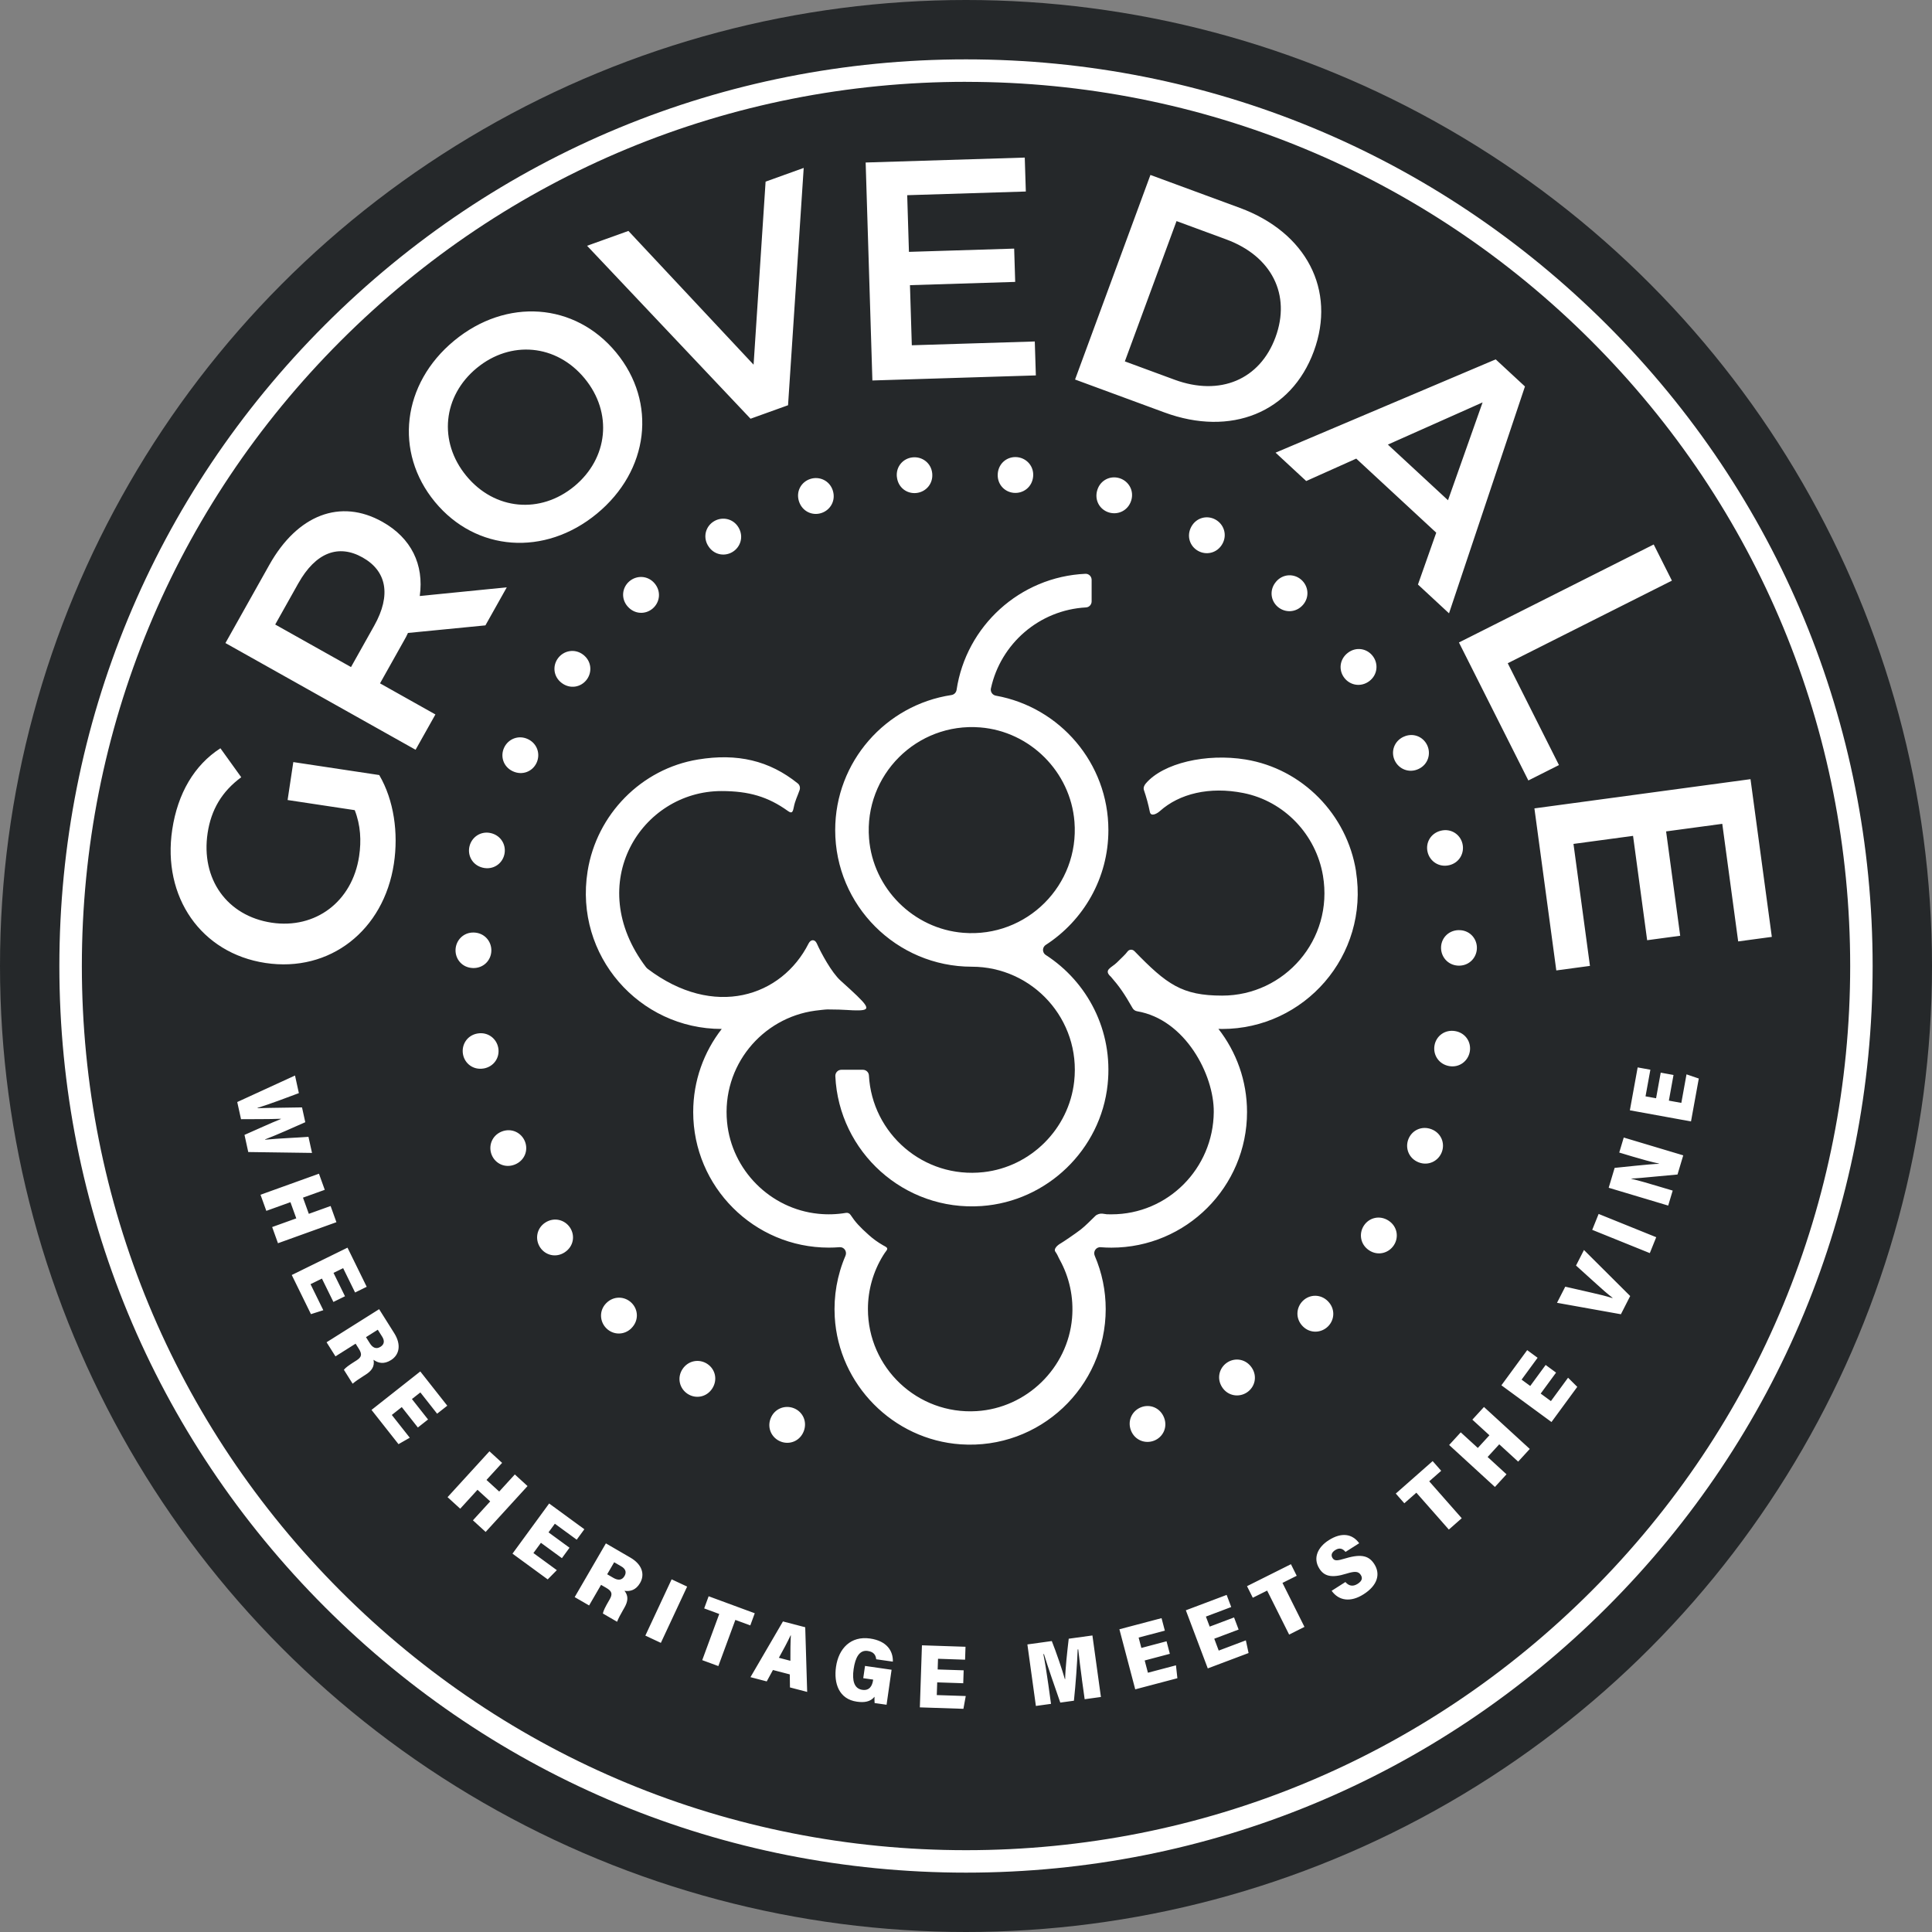 <?xml version="1.0" encoding="UTF-8"?><svg id="a" xmlns="http://www.w3.org/2000/svg" viewBox="0 0 545.46 545.46"><rect x="0" y="0" width="545.46" height="545.46" fill="#808080" stroke="none"/><defs><style>.b{fill:#25282a;}.c{fill:#fff;}</style></defs><circle class="b" cx="272.73" cy="272.73" r="272.73"/><path class="c" d="M272.73,528.7c-68.37,0-132.65-26.62-181-74.97-48.35-48.35-74.97-112.63-74.97-181s26.63-132.65,74.97-181c48.35-48.35,112.63-74.97,181-74.97s132.65,26.63,181,74.97c48.35,48.35,74.97,112.63,74.97,181s-26.62,132.65-74.97,181c-48.35,48.35-112.62,74.97-181,74.97ZM272.73,23.1c-66.68,0-129.37,25.97-176.51,73.11-47.15,47.15-73.11,109.84-73.11,176.52s25.97,129.37,73.11,176.52c47.15,47.15,109.84,73.11,176.52,73.11s129.37-25.97,176.51-73.11c47.15-47.15,73.11-109.84,73.11-176.52s-25.97-129.37-73.11-176.51c-47.15-47.15-109.84-73.11-176.52-73.11h0Z"/><path class="c" d="M81.2,225.86l1.61-10.7,24.26,3.66c4.17,7.12,5.44,16.39,4.14,25-2.85,18.87-18.08,30.8-36.25,28.06-18.18-2.74-29.21-18.64-26.33-37.68,1.54-10.18,6.21-18.18,13.6-22.94l5.88,8.18c-5.51,4.06-8.5,9.21-9.49,15.74-1.96,12.96,5.45,23.41,18.06,25.32,12.35,1.86,22.77-5.9,24.71-18.77.65-4.35.43-8.74-1.24-13l-18.96-2.86h0ZM137.06,176.56l-21.88,2.14c-.31.73-.7,1.42-1.09,2.11l-6.8,12.12,15.64,8.78-5.6,9.97-53.68-30.13,12.4-22.09c7.92-14.11,20.04-18.81,31.92-12.13,8.13,4.56,11.79,12.06,10.54,20.94l24.57-2.45-6.03,10.74h0ZM84.24,164.66l-6.54,11.66,21.4,12.01,6.54-11.66c4.91-8.74,3.46-15.51-3.29-19.29-6.75-3.79-13.2-1.46-18.11,7.29h0ZM122.79,141.7c-11.58-14.04-9.29-33.38,5.44-45.52,14.72-12.14,34.08-10.78,45.72,3.33,11.64,14.11,9.29,33.38-5.44,45.52-14.72,12.14-34.14,10.71-45.72-3.33ZM165.06,106.84c-8-9.7-20.89-10.82-30.46-2.93-9.57,7.89-10.93,20.75-2.93,30.46,8,9.7,20.89,10.82,30.46,2.93,9.57-7.89,10.93-20.75,2.93-30.46h0ZM226.91,47.41l-4.42,67-10.59,3.81-46.15-48.83,11.67-4.19,35.34,37.76,3.39-51.68,10.76-3.87h0ZM292.15,96.41l.3,9.58-46.15,1.43-1.9-61.54,44.92-1.39.3,9.58-33.49,1.04.49,16,29.71-.92.29,9.4-29.71.92.52,16.97,34.72-1.07h0ZM324.79,49.39l25.25,9.3c18.73,6.9,27.27,23.16,20.89,40.49-6.38,17.33-23.43,24.17-42.16,17.27l-25.25-9.3s21.28-57.76,21.28-57.76ZM331.61,107.2c12.87,4.74,24.1-.03,28.5-11.99,4.41-11.97-1.04-22.88-13.91-27.62l-14.03-5.17-14.59,39.61,14.03,5.17h0ZM405.49,150.39l-22.58-20.91-14.13,6.33-8.65-8.01,62.15-26.34,8.26,7.65-21.44,64.05-8.77-8.13,5.16-14.63h0ZM408.81,141.24l9.77-27.63-26.74,11.91,16.97,15.71h0ZM466.89,153.72l5.14,10.21-46.35,23.32,14.46,28.75-8.64,4.35-19.6-38.96,54.99-27.67ZM448.89,272.7l-9.5,1.28-6.18-45.75,61.01-8.25,6.02,44.53-9.5,1.28-4.49-33.2-15.86,2.14,3.98,29.46-9.33,1.26-3.98-29.46-16.82,2.27,4.65,34.43h0ZM295.26,269.63c-.79-.5-1.02-1.55-.52-2.34.13-.21.31-.39.52-.52,10.62-6.88,17.67-18.83,17.67-32.4,0-18.94-13.73-34.73-31.76-37.96-.94-.16-1.58-1.05-1.42-1.99,0-.03,0-.05.02-.08,2.74-12.58,13.64-22.14,26.86-22.85.89-.05,1.57-.81,1.57-1.7v-6.08c0-.96-.79-1.75-1.74-1.71-18.53.83-33.69,14.79-36.39,32.78-.11.75-.7,1.34-1.45,1.45-18.55,2.79-32.82,18.82-32.82,38.13,0,21.27,17.3,38.57,38.57,38.57,17.14,0,30.86,14.89,28.9,32.42-1.49,13.35-12.23,24.09-25.58,25.58-16.98,1.89-31.49-10.93-32.37-27.32-.05-.89-.8-1.58-1.7-1.58h-6.08c-.98,0-1.75.83-1.7,1.81.99,21.33,19.39,38.19,41.28,36.66,18.49-1.29,33.67-15.91,35.6-34.34,1.6-15.25-5.76-28.97-17.45-36.53h0ZM245.36,236.74c-1.43-17.9,13.46-32.79,31.37-31.37,14.09,1.12,25.5,12.54,26.62,26.62,1.43,17.9-13.46,32.79-31.37,31.37-14.09-1.12-25.5-12.54-26.62-26.62h0Z"/><path class="c" d="M382.85,246c-2.54-16.04-15.16-28.95-31.19-31.57-11.09-1.81-23.27,1.01-28.17,6.77-.46.54-.75,1.2-.52,1.88.69,2.02,1.25,4.07,1.67,6.16.27,1.33,1.84.64,2.85-.26,5.48-4.9,13.97-6.99,23.54-5.09,11.55,2.29,20.52,11.73,22.48,23.34,3.05,18.11-10.9,33.86-28.45,33.86-11.38,0-15.67-3.19-24.76-12.54-.58-.6-1.49-.56-1.98.11-.64.87-1.5,1.6-2.98,3.08s-3.93,2.06-1.69,4.04c2.35,2.7,3.77,4.72,6.11,8.84.27.48.75.8,1.29.89,13.62,2.32,21.73,17.99,21.63,28.46-.14,15.92-12.95,28.87-28.87,28.87-1.46,0-1.12.03-2.57-.19-.62-.09-1.51.18-1.96.61-1.23,1.18-2.81,2.82-4.14,3.86-1.48,1.15-5.1,3.6-5.65,3.9-.88.48-2.11,1.56-1.53,2.37.63.88.71,1.32,1.23,2.27,2.67,4.83,4,10.51,3.48,16.52-1.23,14.07-12.82,25.34-26.91,26.22-16.76,1.05-30.72-12.28-30.72-28.82,0-5.34,1.48-10.57,4.28-15.11.4-.66.51-.77.96-1.39.59-.81-.15-1.03-1.02-1.53-1.43-.82-2.76-1.78-3.98-2.88-2.61-2.33-3.78-3.62-5.15-5.68-.28-.43-.79-.65-1.3-.56-2.59.44-5.22.52-7.83.25-13.54-1.38-24.43-12.33-25.73-25.87-1.53-15.87,9.88-29.46,24.9-31.47.54-.07,2.87-.35,3.41-.35,5.26,0,6.61.33,8.89.27,3.83-.1,2.66-1.36-5.16-8.41-2.54-2.29-5.5-7.79-6.71-10.5-.55-1.22-1.7-1.18-2.31.02-7.58,15.03-26.71,21.38-45.49,7.12-.14-.11-.27-.24-.38-.38-17.96-23.65-1.34-49.77,21.27-49.77,7.73,0,13.13,1.59,18.75,5.62,1.1.79,1.38.38,1.64-.94.42-2.11.98-2.96,1.67-4.96.23-.68.04-1.43-.52-1.88-8.04-6.47-17.07-8.57-28.16-6.75-16.02,2.62-28.64,15.53-31.18,31.57-3.78,23.85,14.64,44.5,37.79,44.5h.09c-5.05,6.48-8.06,14.62-8.06,23.46,0,21.11,17.18,38.28,38.28,38.28,1.03,0,2.05-.04,3.05-.12,1.29-.1,2.17,1.23,1.66,2.42-2.34,5.44-3.37,11.36-3.03,17.27,1.09,19.09,16.48,34.67,35.56,35.97,22.31,1.52,40.94-16.2,40.94-38.19,0-5.18-1.05-10.3-3.1-15.06-.51-1.18.39-2.51,1.67-2.4,1.01.08,2.02.12,3.05.12,21.11,0,38.28-17.17,38.28-38.28,0-8.85-3.02-17-8.08-23.49.35.01.7.03,1.05.03,23.15,0,41.57-20.65,37.79-44.5h0ZM226.91,404.11c-1.07,2.74-3.96,3.87-6.48,2.89-2.52-.98-3.93-3.78-2.87-6.52,1.08-2.78,4.02-3.89,6.54-2.91,2.52.98,3.89,3.76,2.81,6.55h0ZM201.08,392.03c-1.6,2.46-4.66,2.98-6.93,1.51-2.27-1.47-3.08-4.5-1.48-6.97,1.63-2.5,4.73-2.99,6.99-1.52,2.27,1.47,3.04,4.48,1.42,6.98h0ZM178.29,374.97c-2.07,2.08-5.17,1.96-7.09.06s-2.1-5.04-.03-7.12c2.1-2.12,5.24-1.96,7.15-.06,1.92,1.91,2.06,5.01-.04,7.12ZM159.44,353.56c-2.45,1.62-5.46.87-6.95-1.39-1.49-2.26-1.02-5.36,1.43-6.98,2.49-1.64,5.53-.85,7.02,1.41,1.49,2.26,1,5.32-1.5,6.96h0ZM145.34,328.79c-2.73,1.09-5.52-.25-6.53-2.76-1-2.51.08-5.45,2.81-6.55,2.77-1.11,5.59.28,6.59,2.79,1,2.51-.1,5.41-2.87,6.52ZM136.54,301.66c-2.9.51-5.36-1.38-5.83-4.04-.47-2.67,1.19-5.33,4.09-5.83,2.94-.52,5.41,1.42,5.88,4.08.47,2.67-1.2,5.28-4.14,5.8ZM133.49,273.3c-2.94-.09-4.96-2.44-4.88-5.15.09-2.7,2.26-4.97,5.19-4.87,2.98.09,5.01,2.49,4.92,5.2s-2.26,4.92-5.24,4.83ZM136.28,244.97c-2.86-.69-4.36-3.4-3.73-6.03.63-2.63,3.22-4.41,6.07-3.72,2.9.7,4.4,3.46,3.76,6.09s-3.21,4.36-6.11,3.66ZM144.76,217.74c-2.66-1.25-3.58-4.21-2.43-6.66,1.15-2.45,4.04-3.66,6.7-2.41,2.7,1.27,3.6,4.27,2.45,6.72-1.15,2.45-4.02,3.62-6.72,2.35h0ZM158.58,192.82c-2.35-1.77-2.65-4.85-1.02-7.01s4.71-2.76,7.05-1c2.39,1.79,2.66,4.92,1.03,7.08-1.63,2.16-4.68,2.73-7.06.93h0ZM177.21,171.24c-1.94-2.21-1.6-5.3.43-7.08,2.04-1.78,5.17-1.74,7.11.47,1.97,2.25,1.6,5.36-.44,7.14-2.04,1.78-5.14,1.71-7.1-.54h0ZM199.84,153.96c-1.46-2.55-.51-5.51,1.84-6.85,2.35-1.34,5.41-.67,6.87,1.88,1.48,2.59.49,5.57-1.85,6.91-2.35,1.34-5.38.65-6.85-1.94ZM225.57,141.54c-.9-2.8.63-5.49,3.21-6.32s5.44.46,6.34,3.25c.91,2.84-.66,5.55-3.24,6.38-2.57.83-5.39-.47-6.31-3.31h0ZM253.21,134.66c-.31-2.92,1.74-5.25,4.44-5.53,2.69-.28,5.23,1.56,5.54,4.48.31,2.97-1.79,5.3-4.48,5.58-2.69.28-5.18-1.56-5.49-4.53h0ZM281.71,133.58c.3-2.92,2.78-4.78,5.47-4.51,2.69.27,4.8,2.6,4.5,5.52-.3,2.97-2.83,4.82-5.52,4.55-2.69-.27-4.75-2.59-4.45-5.56ZM309.81,138.32c.88-2.8,3.69-4.12,6.27-3.31,2.58.81,4.17,3.51,3.29,6.32-.9,2.85-3.75,4.15-6.33,3.34-2.58-.81-4.13-3.5-3.23-6.35h0ZM336.37,148.66c1.43-2.56,4.45-3.28,6.81-1.96,2.36,1.32,3.37,4.29,1.94,6.85-1.45,2.6-4.51,3.3-6.87,1.98-2.36-1.32-3.33-4.26-1.88-6.87h0ZM360.3,164.19c1.93-2.22,5.03-2.3,7.07-.53,2.04,1.77,2.43,4.89.5,7.11-1.96,2.25-5.09,2.31-7.14.54-2.04-1.77-2.39-4.86-.43-7.11ZM380.55,184.3c2.34-1.78,5.39-1.23,7.03.93,1.64,2.15,1.37,5.28-.97,7.06-2.38,1.8-5.46,1.22-7.09-.94-1.64-2.15-1.35-5.24,1.03-7.05h0ZM396.22,208.04c2.65-1.27,5.53-.12,6.7,2.32,1.17,2.44.28,5.45-2.37,6.72-2.69,1.29-5.59.09-6.76-2.35-1.17-2.44-.26-5.41,2.43-6.7h0ZM406.81,234.53c2.85-.7,5.44,1.02,6.08,3.64.64,2.62-.83,5.39-3.69,6.09-2.9.71-5.49-1.05-6.14-3.67-.65-2.63.85-5.35,3.74-6.06h0ZM411.76,262.61c2.94-.1,5.11,2.11,5.21,4.81.09,2.7-1.92,5.11-4.86,5.21-2.98.1-5.16-2.15-5.26-4.86-.1-2.7,1.92-5.06,4.9-5.17h0ZM410.85,291.11c2.9.5,4.58,3.1,4.12,5.77-.46,2.67-2.92,4.61-5.81,4.11-2.94-.51-4.62-3.16-4.16-5.82.46-2.67,2.91-4.56,5.85-4.06h0ZM404.18,318.83c2.73,1.07,3.85,3.97,2.87,6.48-.99,2.52-3.79,3.92-6.53,2.85-2.78-1.09-3.88-4.03-2.89-6.54.99-2.52,3.78-3.88,6.55-2.79h0ZM392.04,344.63c2.46,1.61,2.97,4.67,1.49,6.93-1.48,2.27-4.51,3.07-6.97,1.46-2.5-1.63-2.98-4.73-1.5-6.99,1.48-2.27,4.48-3.03,6.98-1.4ZM374.91,367.38c2.08,2.08,1.95,5.18.04,7.09-1.91,1.91-5.05,2.08-7.12,0-2.11-2.11-1.95-5.24-.04-7.16,1.91-1.91,5.01-2.05,7.12.06ZM353.44,386.18c1.61,2.46.85,5.46-1.41,6.95-2.26,1.48-5.36,1.01-6.97-1.45-1.64-2.49-.84-5.53,1.42-7.01,2.26-1.48,5.32-.98,6.96,1.51h0ZM328.64,400.21c1.08,2.73-.27,5.52-2.78,6.52-2.52,1-5.45-.1-6.54-2.83-1.1-2.77.29-5.58,2.81-6.58,2.51-1,5.41.11,6.51,2.89ZM66.99,311.13l16.3-7.48,1.09,4.97c-3.24,1.22-8.19,3.09-11.68,4.17l.02.09c3.72-.14,8.37-.13,12.55-.23l.92,4.18c-3.18,1.41-7.81,3.5-11.34,4.85l.02.09c3.6-.37,9.62-.6,12.22-.81l1,4.54-18-.25-1.06-4.84c3.33-1.43,7.05-3.2,10.27-4.48l-.02-.07c-3.41.14-7.87.08-11.23.12,0,0-1.07-4.85-1.07-4.85ZM90.05,331.37l1.64,4.55-6.15,2.21,1.65,4.57,6.15-2.21,1.64,4.57-16.5,5.94-1.64-4.57,6.81-2.45-1.65-4.57-6.81,2.45-1.64-4.55,16.5-5.94ZM94.13,367.58l-3.24-6.6-3.22,1.58,3.61,7.35-3.49,1.11-5.42-11.05,15.74-7.72,5.42,11.05-3.28,1.61-3.37-6.87-2.72,1.33,3.24,6.6-3.28,1.61h0ZM100.41,379.35l-5.7,3.59-2.51-3.98,14.84-9.34,4.26,6.77c2.05,3.26,1.46,6.11-.9,7.6-2,1.26-3.63.87-4.94-.08.38,1.92-.59,3.17-2.29,4.24l-.46.29c-1.24.78-2.5,1.65-3.15,2.22l-2.47-3.93c.48-.6,1.38-1.27,3.08-2.34l.42-.26c1.55-.98,1.7-1.78.7-3.36l-.89-1.41ZM103.33,377.52l1.08,1.72c.76,1.22,1.77,1.79,3.03.99,1.16-.73,1.12-1.79.47-2.83l-1.25-1.98-3.33,2.1ZM117.98,403.03l-4.55-5.77-2.81,2.22,5.07,6.43-3.18,1.82-7.62-9.67,13.77-10.86,7.62,9.67-2.87,2.26-4.73-6.01-2.38,1.87,4.55,5.77-2.87,2.26h0ZM138.19,409.75l3.57,3.26-4.41,4.82,3.59,3.28,4.41-4.83,3.59,3.28-11.83,12.95-3.59-3.28,4.88-5.34-3.59-3.28-4.88,5.34-3.57-3.26,11.83-12.95h0ZM158.65,439.92l-5.93-4.34-2.12,2.89,6.61,4.83-2.58,2.61-9.94-7.27,10.35-14.16,9.94,7.27-2.16,2.95-6.17-4.51-1.79,2.44,5.93,4.34-2.15,2.95h0ZM169.7,447.44l-3.38,5.83-4.07-2.36,8.81-15.17,6.92,4.02c3.33,1.93,4.13,4.74,2.74,7.15-1.18,2.04-2.81,2.46-4.41,2.22,1.23,1.52.95,3.08-.06,4.83l-.27.47c-.74,1.27-1.46,2.62-1.76,3.44l-4.01-2.33c.14-.76.63-1.77,1.64-3.51l.25-.43c.92-1.58.68-2.36-.94-3.3l-1.45-.84h0ZM171.42,444.46l1.76,1.02c1.24.72,2.39.76,3.14-.52.69-1.19.16-2.11-.9-2.72l-2.02-1.17-1.98,3.4h0ZM194,447.94l-7.42,15.89-4.38-2.05,7.42-15.89,4.38,2.05ZM203.06,455.67l-4.25-1.57,1.26-3.43,13.02,4.8-1.26,3.43-4.22-1.55-4.8,13.03-4.55-1.67,4.8-13.03h0ZM218.22,471.5l-1.75,3.21-4.59-1.2,9.17-15.73,6.29,1.64.55,18.26-4.86-1.27-.05-3.68-4.76-1.24h0ZM223.15,468.89c-.02-2.73.02-5.33.13-7.17l-.07-.02c-.83,1.78-2.05,4.09-3.31,6.34l3.26.85h0ZM250.31,481.3l-3.38-.48c-.04-.49-.06-1.28-.03-1.78-1.14,1.43-2.87,1.7-4.99,1.39-5.04-.72-6.55-5.16-5.88-9.84.74-5.17,4.15-8.77,9.61-7.99,4.8.69,6.53,3.56,6.44,6.53l-4.7-.67c-.11-.92-.46-2.07-2.39-2.35-2.34-.34-3.52,1.83-3.99,5.14-.45,3.15.11,5.5,2.45,5.84,1.99.29,2.81-1.07,3.05-2.76l.02-.13-2.8-.4.5-3.46,7.5,1.08-1.42,9.91h0ZM271.94,475.23l-7.34-.24-.12,3.58,8.18.27-.66,3.61-12.3-.41.59-17.52,12.3.41-.12,3.65-7.64-.26-.1,3.02,7.34.24-.12,3.65h0ZM305.46,474.11c-.37-2.7-.83-6.39-1.04-8.45l-.16.02c-.14,3.85-.56,9.81-1.06,14.48l-3.85.53c-1.46-4.18-3.47-9.95-4.61-13.69l-.17.02c.42,2.01.99,5.55,1.4,8.54l.76,5.49-4.27.59-2.4-17.37,6.89-.95c1.22,3.03,2.99,8.26,3.69,10.74h.09c.02-2.79.57-7.7,1-11.4l6.69-.92,2.4,17.37-4.59.63-.78-5.62ZM330.29,466.92l-7.11,1.88.91,3.46,7.92-2.09.4,3.64-11.9,3.14-4.47-16.96,11.9-3.14.93,3.53-7.4,1.95.77,2.93,7.11-1.88.93,3.53h0ZM349.7,460.07l-6.88,2.59,1.26,3.35,7.66-2.89.77,3.58-11.52,4.34-6.19-16.41,11.52-4.34,1.29,3.42-7.15,2.7,1.07,2.83,6.88-2.59,1.29,3.42h0ZM357.75,449.07l-4.05,2.02-1.63-3.27,12.4-6.2,1.63,3.27-4.02,2.01,6.21,12.42-4.33,2.17-6.21-12.42h0ZM379.84,446.64c.92,1.1,2.09,1.39,3.44.54,1.36-.86,1.43-1.71.91-2.52-.68-1.07-1.69-1.1-4.06-.37-4.32,1.35-6.32.65-7.63-1.42-1.9-2.98-.45-6.06,2.65-8.03,3.66-2.33,6.68-1.78,8.59.86l-3.86,2.45c-.71-.85-1.62-1.34-2.92-.51-1,.64-1.25,1.45-.75,2.24.58.92,1.41.76,3.75.07,4.61-1.37,6.63-.58,8.06,1.66,1.79,2.82.88,6.01-3.04,8.5-3.66,2.33-6.98,1.86-9.02-.98l3.89-2.48h0ZM399.88,421.43l-3.4,2.99-2.41-2.74,10.41-9.17,2.41,2.74-3.38,2.97,9.18,10.42-3.64,3.2-9.18-10.42h0ZM409.14,407.96l3.27-3.57,4.82,4.41,3.28-3.58-4.82-4.41,3.28-3.58,12.93,11.85-3.28,3.58-5.34-4.89-3.28,3.58,5.33,4.89-3.27,3.57-12.93-11.85h0ZM439.33,387.52l-4.35,5.93,2.89,2.12,4.84-6.6,2.6,2.58-7.28,9.93-14.14-10.37,7.28-9.93,2.94,2.16-4.52,6.17,2.44,1.79,4.35-5.93,2.94,2.16h0ZM457.63,371.05l-18.04-3.23,2.33-4.55c.7.19,6.72,1.49,7.41,1.69,2.28.51,4.18.98,5.9,1.53l.04-.08c-1.46-1.13-3.02-2.5-4.58-3.93-.58-.48-5.17-4.71-5.73-5.18l2.24-4.39,13.05,13-2.62,5.14h0ZM451.34,342.73l16.26,6.57-1.81,4.49-16.26-6.57,1.81-4.49ZM470.98,340.37l-16.8-5.03,1.68-5.61c9.57-1.01,11.72-1.15,12.49-1.14l.02-.08c-2.02-.42-4.91-1.22-7.52-2l-3.69-1.11,1.27-4.24,16.8,5.03-1.62,5.41c-10.67,1.02-12.35,1.13-13.04,1.16l-.02.05c2.15.48,5.03,1.34,7.94,2.21l3.76,1.12-1.27,4.23h0ZM472.48,303.51l-1.31,7.23,3.52.64,1.46-8.06,3.47,1.18-2.2,12.11-17.26-3.14,2.2-12.11,3.59.65-1.37,7.52,2.98.54,1.31-7.23,3.59.65h0Z"/></svg>